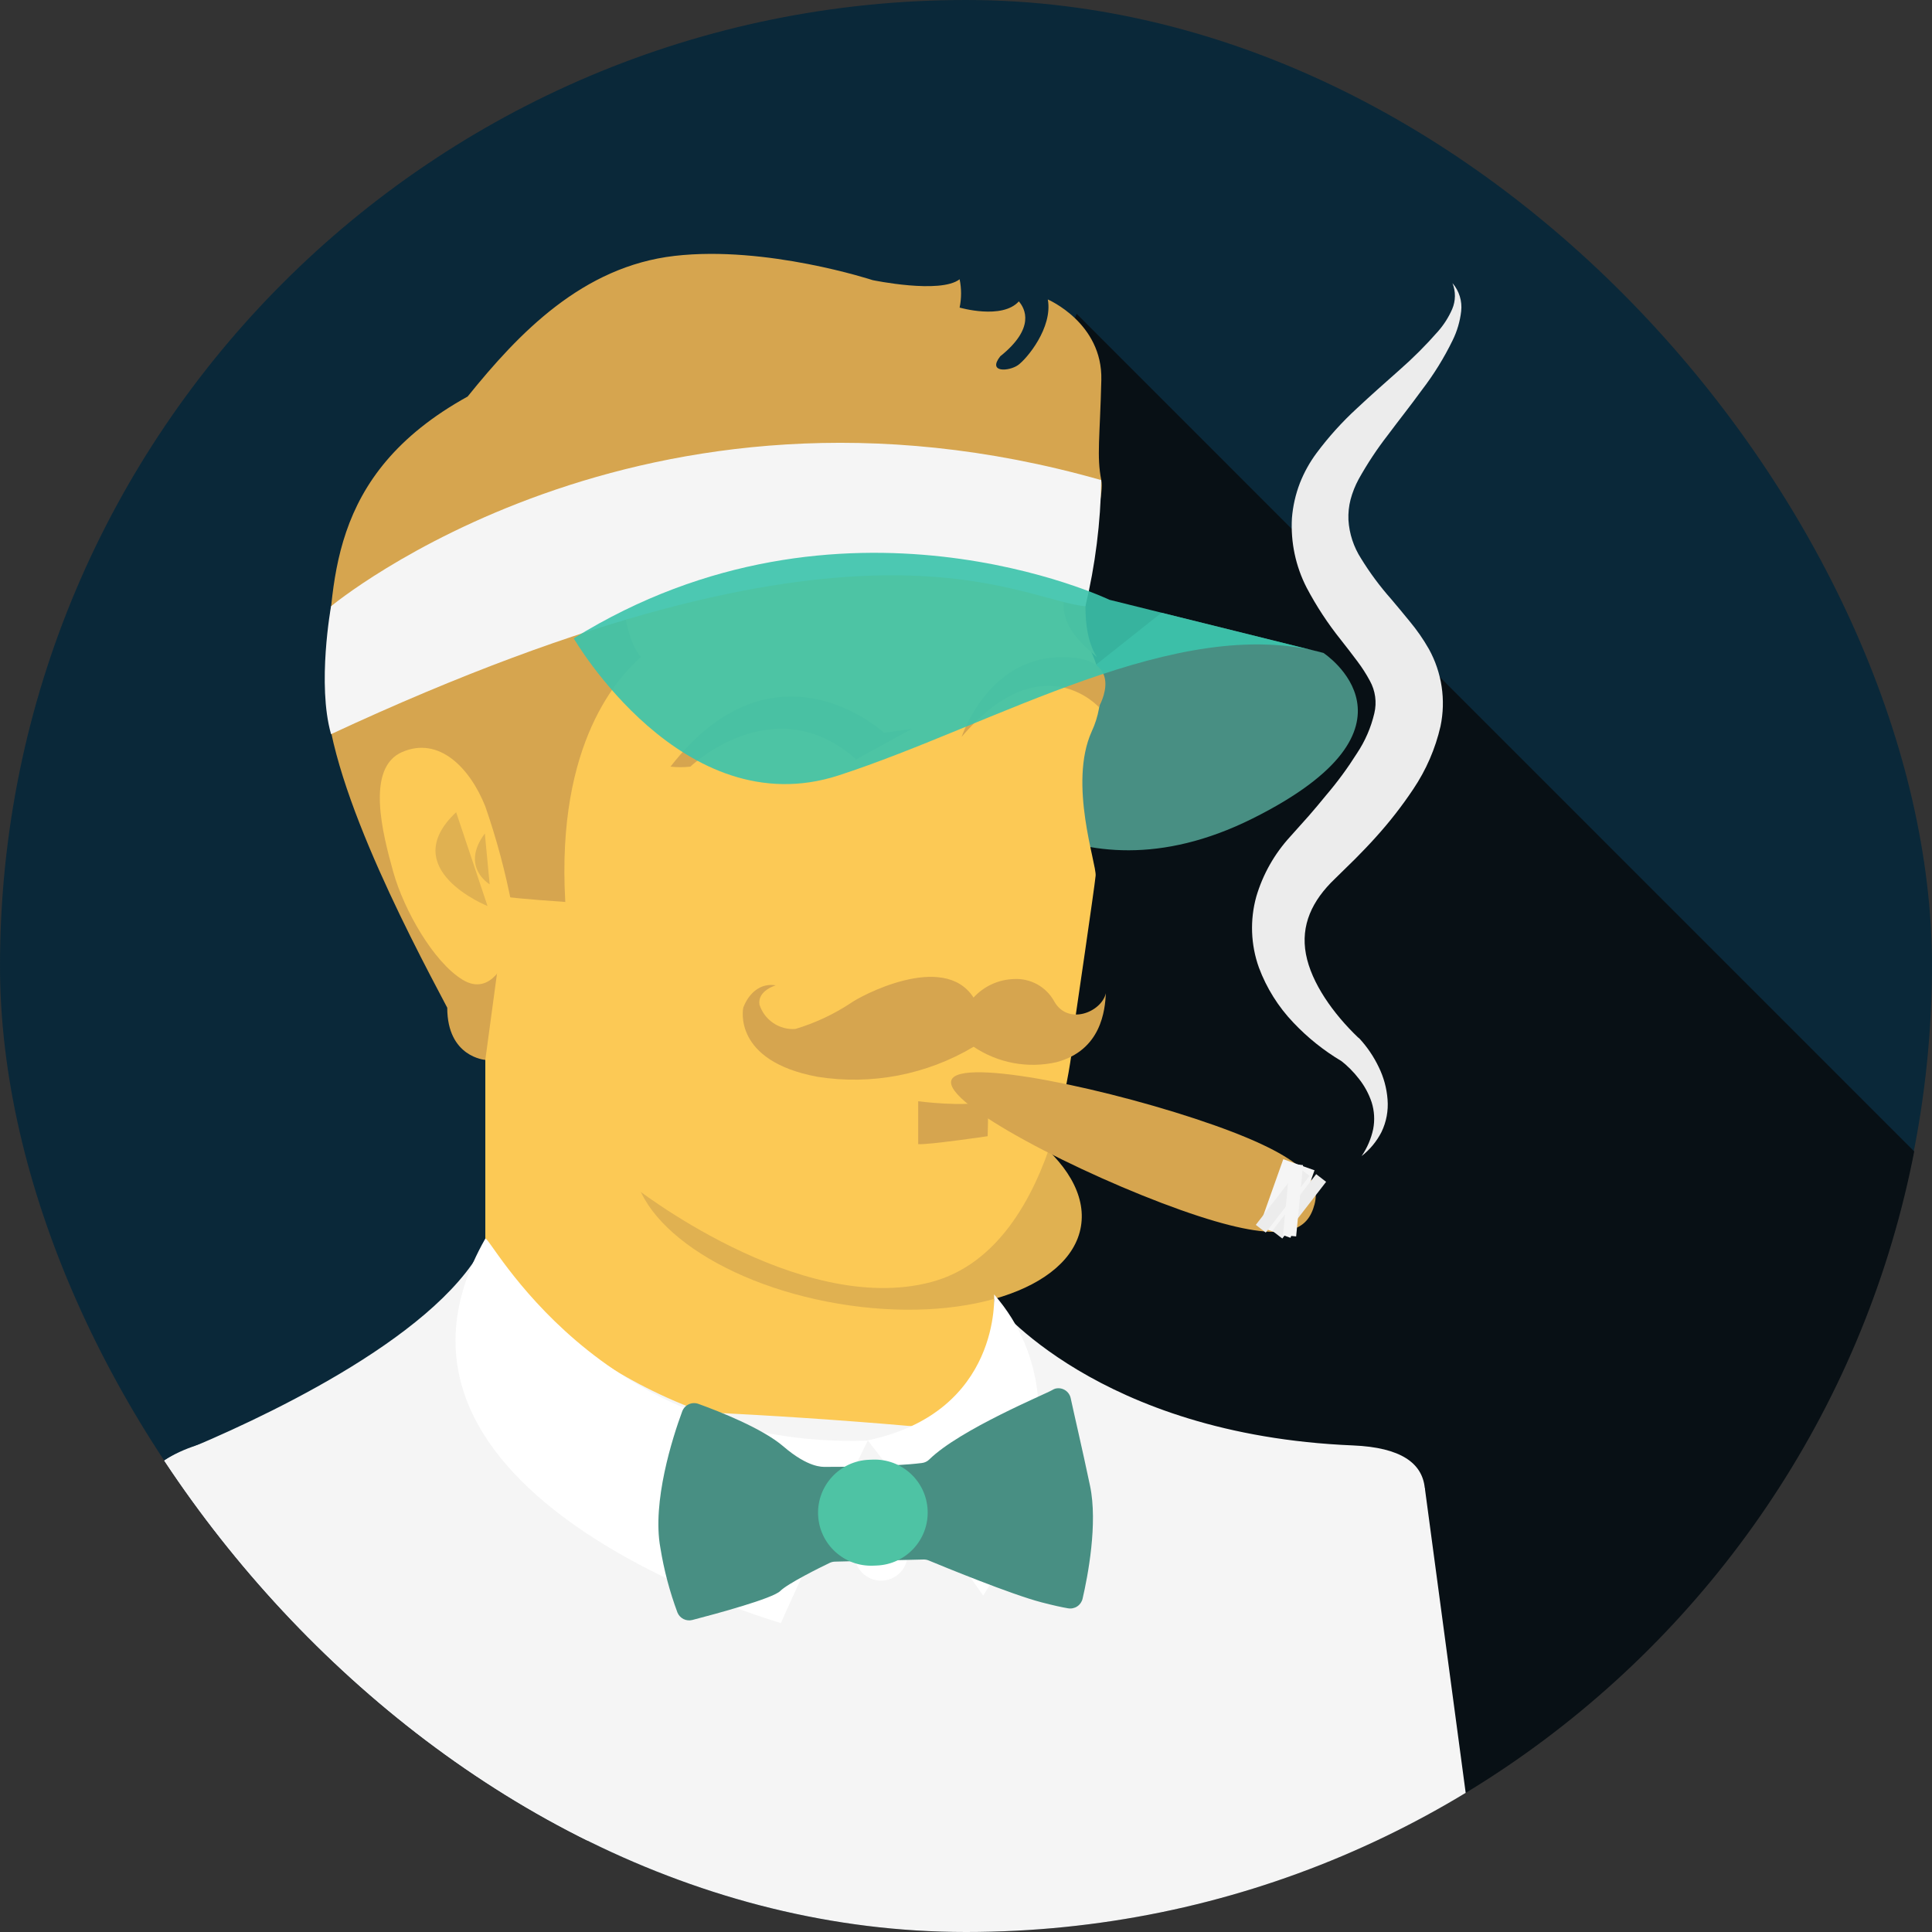 <svg width="200" height="200" viewBox="0 0 200 200" fill="none" xmlns="http://www.w3.org/2000/svg">
<rect x="0" y="0" width="200" height="200" fill="#333333" stroke="none"/>
<g clip-path="url(#clip0_1311_32804)">
<path d="M100 199.766C155.228 199.766 200 154.995 200 99.766C200 44.538 155.228 -0.234 100 -0.234C44.772 -0.234 0 44.538 0 99.766C0 154.995 44.772 199.766 100 199.766Z" fill="#0A2839"/>
<path d="M111.45 32.48L56.16 181.74L139.66 265.25L223.23 144.27L111.45 32.48Z" fill="#081015"/>
<path d="M50.24 109.11V130.44C50.24 130.44 61.24 149.33 88.94 149.38C92.26 149.542 95.525 148.489 98.126 146.418C100.726 144.348 102.484 141.402 103.07 138.13L102.7 128.61L107.7 113.96" fill="#FCC955"/>
<path d="M111.898 126.96C113.001 120.397 103.551 113.338 90.79 111.193C78.029 109.049 66.79 112.631 65.687 119.194C64.584 125.757 74.034 132.815 86.795 134.96C99.556 137.105 110.796 133.523 111.898 126.96Z" fill="#E0B151"/>
<path opacity="0.91" d="M137 67.59C137 67.59 148.72 75.24 129.65 84.74C110.58 94.24 99.24 80.09 99.24 80.09L120.24 63.43L137 67.59Z" fill="#4E9C8E"/>
<path d="M65.439 122.72C65.439 122.72 82.649 136.36 96.389 132.72C110.129 129.08 111.309 105.44 111.309 105.44C111.309 105.44 113.309 91.84 113.419 90.65C113.529 89.46 110.579 81.13 113.009 75.73C113.72 74.213 114.022 72.536 113.886 70.866C113.749 69.196 113.178 67.591 112.229 66.21L109.669 54.72L99.959 51.72C99.959 51.72 75.869 45.4 75.689 45.4C75.509 45.4 59.759 48.79 59.759 48.79L58.389 64.79L54.449 90.49L48.539 96.49L48.909 108.12" fill="#FCC955"/>
<path d="M50.239 109.72C50.239 109.72 46.299 109.45 46.299 104.32C42.179 96.53 32.999 79.14 33.759 69.89C34.519 60.64 33.659 49.2 48.409 41.05C53.719 34.46 60.309 27.59 69.829 26.49C79.349 25.39 90.339 29 90.339 29C90.339 29 97.339 30.46 99.339 28.91C99.54 29.876 99.54 30.874 99.339 31.84C99.339 31.84 103.729 33.12 105.469 31.2C106.109 31.93 107.209 33.95 103.549 36.88C102.179 38.62 104.469 38.44 105.379 37.8C106.289 37.16 108.999 33.91 108.469 31C108.469 31 114.149 33.43 114.009 39.33C113.869 45.23 113.509 47.25 114.009 49.72C114.509 52.19 110.439 63.2 113.549 68.02C111.169 66.02 109.929 64.42 110.119 62.08C110.309 59.74 108.609 53.43 105.679 54.08C102.749 54.73 93.909 55.87 83.069 50.37C72.229 44.87 63.879 50 63.879 50C63.879 50 63.379 64.85 66.349 68C64.149 70 57.559 76.71 58.519 93.37C54.519 93.1 52.519 92.87 52.519 92.87L50.239 109.72Z" fill="#D6A54F"/>
<path d="M52.429 99.14C52.429 99.14 50.919 103.26 47.9 101.43C44.88 99.6 41.809 94.2 40.709 90.26C39.609 86.32 37.83 79.5 41.63 77.85C45.429 76.2 48.63 79.45 50.239 83.48C51.407 86.846 52.329 90.291 52.999 93.79" fill="#FCC955"/>
<path d="M50.469 93.79C50.469 93.79 40.95 89.99 47.219 84.08L50.469 93.79Z" fill="#E0B151"/>
<path d="M50.69 91.54C50.69 91.54 47.62 89.75 50.19 86.28L50.69 91.54Z" fill="#E0B151"/>
<path d="M88.63 78.61L94.4 75.45L91.52 75.86C91.52 75.86 80.26 65.42 69.41 79.36C70.094 79.442 70.786 79.442 71.47 79.36C71.47 79.36 80.12 71.06 88.63 78.61Z" fill="#D6A54F"/>
<path d="M99.551 76.28C99.551 76.28 102.161 68.28 109.551 68.04C116.941 67.8 113.741 73.19 113.741 73.19C113.741 73.19 107.791 66.59 99.551 76.28Z" fill="#D6A54F"/>
<path d="M80.31 102C80.31 102 78.39 102.55 78.62 104C78.868 104.774 79.368 105.443 80.041 105.899C80.713 106.356 81.519 106.575 82.33 106.52C84.375 105.908 86.319 104.998 88.1 103.82C88.88 103.22 97.67 98.42 100.78 103.27C101.311 102.688 101.954 102.218 102.67 101.888C103.387 101.558 104.162 101.375 104.95 101.35C105.79 101.301 106.627 101.489 107.365 101.894C108.103 102.299 108.711 102.905 109.12 103.64C110.54 106.2 114.02 104.78 114.48 102.82C114.39 104.56 114.02 108.73 109.35 109.96C107.889 110.29 106.377 110.318 104.905 110.043C103.433 109.768 102.033 109.195 100.79 108.36C95.933 111.254 90.215 112.355 84.63 111.47C75.75 109.82 76.94 104.33 76.94 104.33C76.94 104.33 77.8 101.62 80.31 102Z" fill="#D6A54F"/>
<path d="M95.051 114C95.051 114 99.811 114.64 102.241 114C102.331 115.19 102.241 117.62 102.241 117.62C102.241 117.62 95.971 118.54 95.051 118.44V114Z" fill="#D6A54F"/>
<path d="M18.559 150.38C26.319 147.19 44.799 138.78 49.969 129.09C52.719 134.71 67.969 149.34 89.829 149.09C105.619 149.09 102.939 134.83 102.939 134.83C102.939 134.83 113.559 148.53 140.059 149.63C145.059 149.84 147.219 151.48 147.489 154.01C148.689 165.01 113.959 192.63 113.959 192.63L47.769 190C47.769 190 13.439 157.24 13.299 156.69C13.296 156.441 13.341 156.193 13.429 155.96C13.816 154.707 14.476 153.556 15.364 152.591C16.251 151.626 17.343 150.87 18.559 150.38Z" fill="#F5F5F5"/>
<path d="M154.5 206.29L147.5 154.05C147.5 154.05 54.09 138.93 20.39 149.61C-0.61 156.27 31.53 190.44 32.17 190.96C33.84 192.29 90.94 223.63 90.94 223.63L154.5 206.29Z" fill="#F5F5F5"/>
<path d="M50.239 128.22C50.579 127.63 61.819 150.08 89.839 149.13C83.729 161.36 80.839 168.02 80.839 168.02C80.839 168.02 35.059 154.94 50.239 128.22Z" fill="white"/>
<path d="M102.91 134C102.91 134 103.71 146.21 89.83 149.1C97.83 159.41 101.78 165.18 101.78 165.18C101.78 165.18 114 146.73 102.91 134Z" fill="white"/>
<path d="M91.209 163.63C92.728 163.63 93.959 162.399 93.959 160.88C93.959 159.361 92.728 158.13 91.209 158.13C89.69 158.13 88.459 159.361 88.459 160.88C88.459 162.399 89.69 163.63 91.209 163.63Z" fill="white"/>
<path d="M34.27 62.76C34.27 62.76 66.26 36.11 114.001 49.7C113.936 54.1 113.386 58.48 112.361 62.76C105.181 62.06 89.001 50.53 34.27 76C32.8 70.85 34.27 62.76 34.27 62.76Z" fill="#F5F5F5"/>
<path opacity="0.91" d="M59.391 66.08C59.391 66.08 70.661 85.52 86.811 80.27C102.961 75.02 121.931 63.44 137.001 67.59L114.851 62.09C114.851 62.09 87.181 48.84 59.391 66.08Z" fill="#3CC3AB"/>
<path d="M135.939 125.13C135.069 127.58 132.569 128.93 122.229 125.26C111.889 121.59 97.619 114.26 98.489 111.82C99.359 109.38 115.369 112.82 125.719 116.49C136.069 120.16 136.809 122.68 135.939 125.13Z" fill="#D6A54F"/>
<path d="M134.535 120.601L132.844 120L130.36 126.989L132.052 127.59L134.535 120.601Z" fill="#F5F5F5"/>
<path d="M136.078 121.148L134.387 120.548L131.903 127.537L133.594 128.138L136.078 121.148Z" fill="#F5F5F5"/>
<path d="M135.568 121.727L134.537 120.93L130 126.798L131.031 127.595L135.568 121.727Z" fill="#ECECEC"/>
<path d="M137.279 122.343L136.248 121.546L131.711 127.414L132.742 128.211L137.279 122.343Z" fill="#ECECEC"/>
<path d="M134.891 120.612L133.531 120.48L132.816 127.863L134.176 127.994L134.891 120.612Z" fill="#F5F5F5"/>
<path d="M150.36 29.31C150.703 29.706 150.96 30.17 151.115 30.671C151.27 31.172 151.319 31.699 151.26 32.22C151.14 33.263 150.843 34.278 150.38 35.22C149.49 37.047 148.418 38.779 147.18 40.39C146.01 42 144.79 43.53 143.65 45.06C142.537 46.496 141.535 48.014 140.65 49.6C140.288 50.268 140.006 50.976 139.81 51.71C139.633 52.399 139.559 53.11 139.59 53.82C139.676 55.244 140.127 56.621 140.9 57.82C141.81 59.301 142.848 60.699 144 62C144.61 62.73 145.26 63.49 145.92 64.31C146.67 65.209 147.34 66.173 147.92 67.19C149.265 69.627 149.691 72.466 149.12 75.19C148.587 77.511 147.631 79.715 146.3 81.69C145.126 83.451 143.822 85.122 142.4 86.69C141.71 87.46 141 88.19 140.29 88.91L138.19 90.97C135.82 93.23 134.63 95.78 135.19 98.77C135.75 101.76 138.03 104.95 140.58 107.39L140.72 107.5C141.53 108.378 142.204 109.373 142.72 110.45C143.24 111.504 143.552 112.648 143.64 113.82C143.734 114.979 143.516 116.143 143.01 117.19C142.512 118.16 141.809 119.01 140.95 119.68C141.528 118.837 141.935 117.889 142.15 116.89C142.33 115.961 142.275 115.002 141.99 114.1C141.694 113.22 141.248 112.397 140.67 111.67C140.116 110.95 139.47 110.304 138.75 109.75L138.89 109.86C137.046 108.765 135.363 107.419 133.89 105.86C132.326 104.222 131.111 102.283 130.32 100.16C129.476 97.8 129.381 95.236 130.05 92.82C130.731 90.509 131.932 88.385 133.56 86.61L135.5 84.44C136.11 83.74 136.71 83.02 137.29 82.31C138.449 80.951 139.508 79.511 140.46 78C141.309 76.734 141.922 75.324 142.27 73.84C142.542 72.702 142.378 71.503 141.81 70.48C141.435 69.781 141.007 69.113 140.53 68.48C140 67.76 139.41 67.01 138.8 66.23C137.452 64.546 136.266 62.738 135.26 60.83C134.122 58.611 133.597 56.129 133.74 53.64C133.838 52.4 134.114 51.181 134.56 50.02C134.996 48.908 135.578 47.859 136.29 46.9C137.538 45.225 138.941 43.672 140.48 42.26C141.94 40.89 143.41 39.6 144.85 38.32C146.27 37.076 147.606 35.74 148.85 34.32C149.461 33.629 149.961 32.846 150.33 32C150.696 31.143 150.707 30.175 150.36 29.31Z" fill="#ECECEC"/>
<path d="M85.6 151.85H85.44C85.14 151.85 83.67 151.95 81.08 149.72C78.91 147.86 74.46 146.11 72.3 145.33C71.974 145.211 71.614 145.226 71.299 145.372C70.984 145.518 70.74 145.784 70.62 146.11C69.62 148.81 67.49 155.48 68.36 160.22C68.729 162.509 69.322 164.757 70.13 166.93C70.251 167.223 70.473 167.462 70.756 167.604C71.039 167.745 71.364 167.779 71.67 167.7C74.1 167.07 79.99 165.48 80.77 164.7C81.55 163.92 84.96 162.23 85.91 161.78C86.074 161.705 86.251 161.664 86.43 161.66L95.61 161.44C95.792 161.436 95.973 161.47 96.14 161.54C97.58 162.14 104.72 165.07 107.81 165.87C109.08 166.2 109.96 166.39 110.56 166.49C110.892 166.55 111.235 166.479 111.516 166.293C111.797 166.107 111.996 165.819 112.07 165.49C112.61 163.16 113.66 157.71 112.84 153.81C112.02 149.91 111.18 146.35 110.84 144.75C110.805 144.578 110.736 144.415 110.636 144.271C110.536 144.126 110.408 144.004 110.259 143.91C110.11 143.817 109.944 143.755 109.771 143.727C109.598 143.7 109.421 143.707 109.25 143.75C109.148 143.779 109.05 143.823 108.96 143.88C108.35 144.27 99.39 147.95 96.19 151.09C95.984 151.292 95.717 151.418 95.43 151.45C92.36 151.84 86.46 151.85 85.6 151.85Z" fill="#488F83"/>
<path d="M90.32 151.101L89.95 151.116C86.921 151.24 84.566 153.795 84.69 156.821C84.814 159.848 87.371 162.201 90.4 162.077L90.77 162.062C93.799 161.937 96.154 159.383 96.03 156.356C95.906 153.329 93.349 150.976 90.32 151.101Z" fill="#4EC3A4"/>
</g>
<defs>
<clipPath id="clip0_1311_32804">
<rect width="200" height="200" rx="100" fill="white"/>
</clipPath>
</defs>
</svg>
